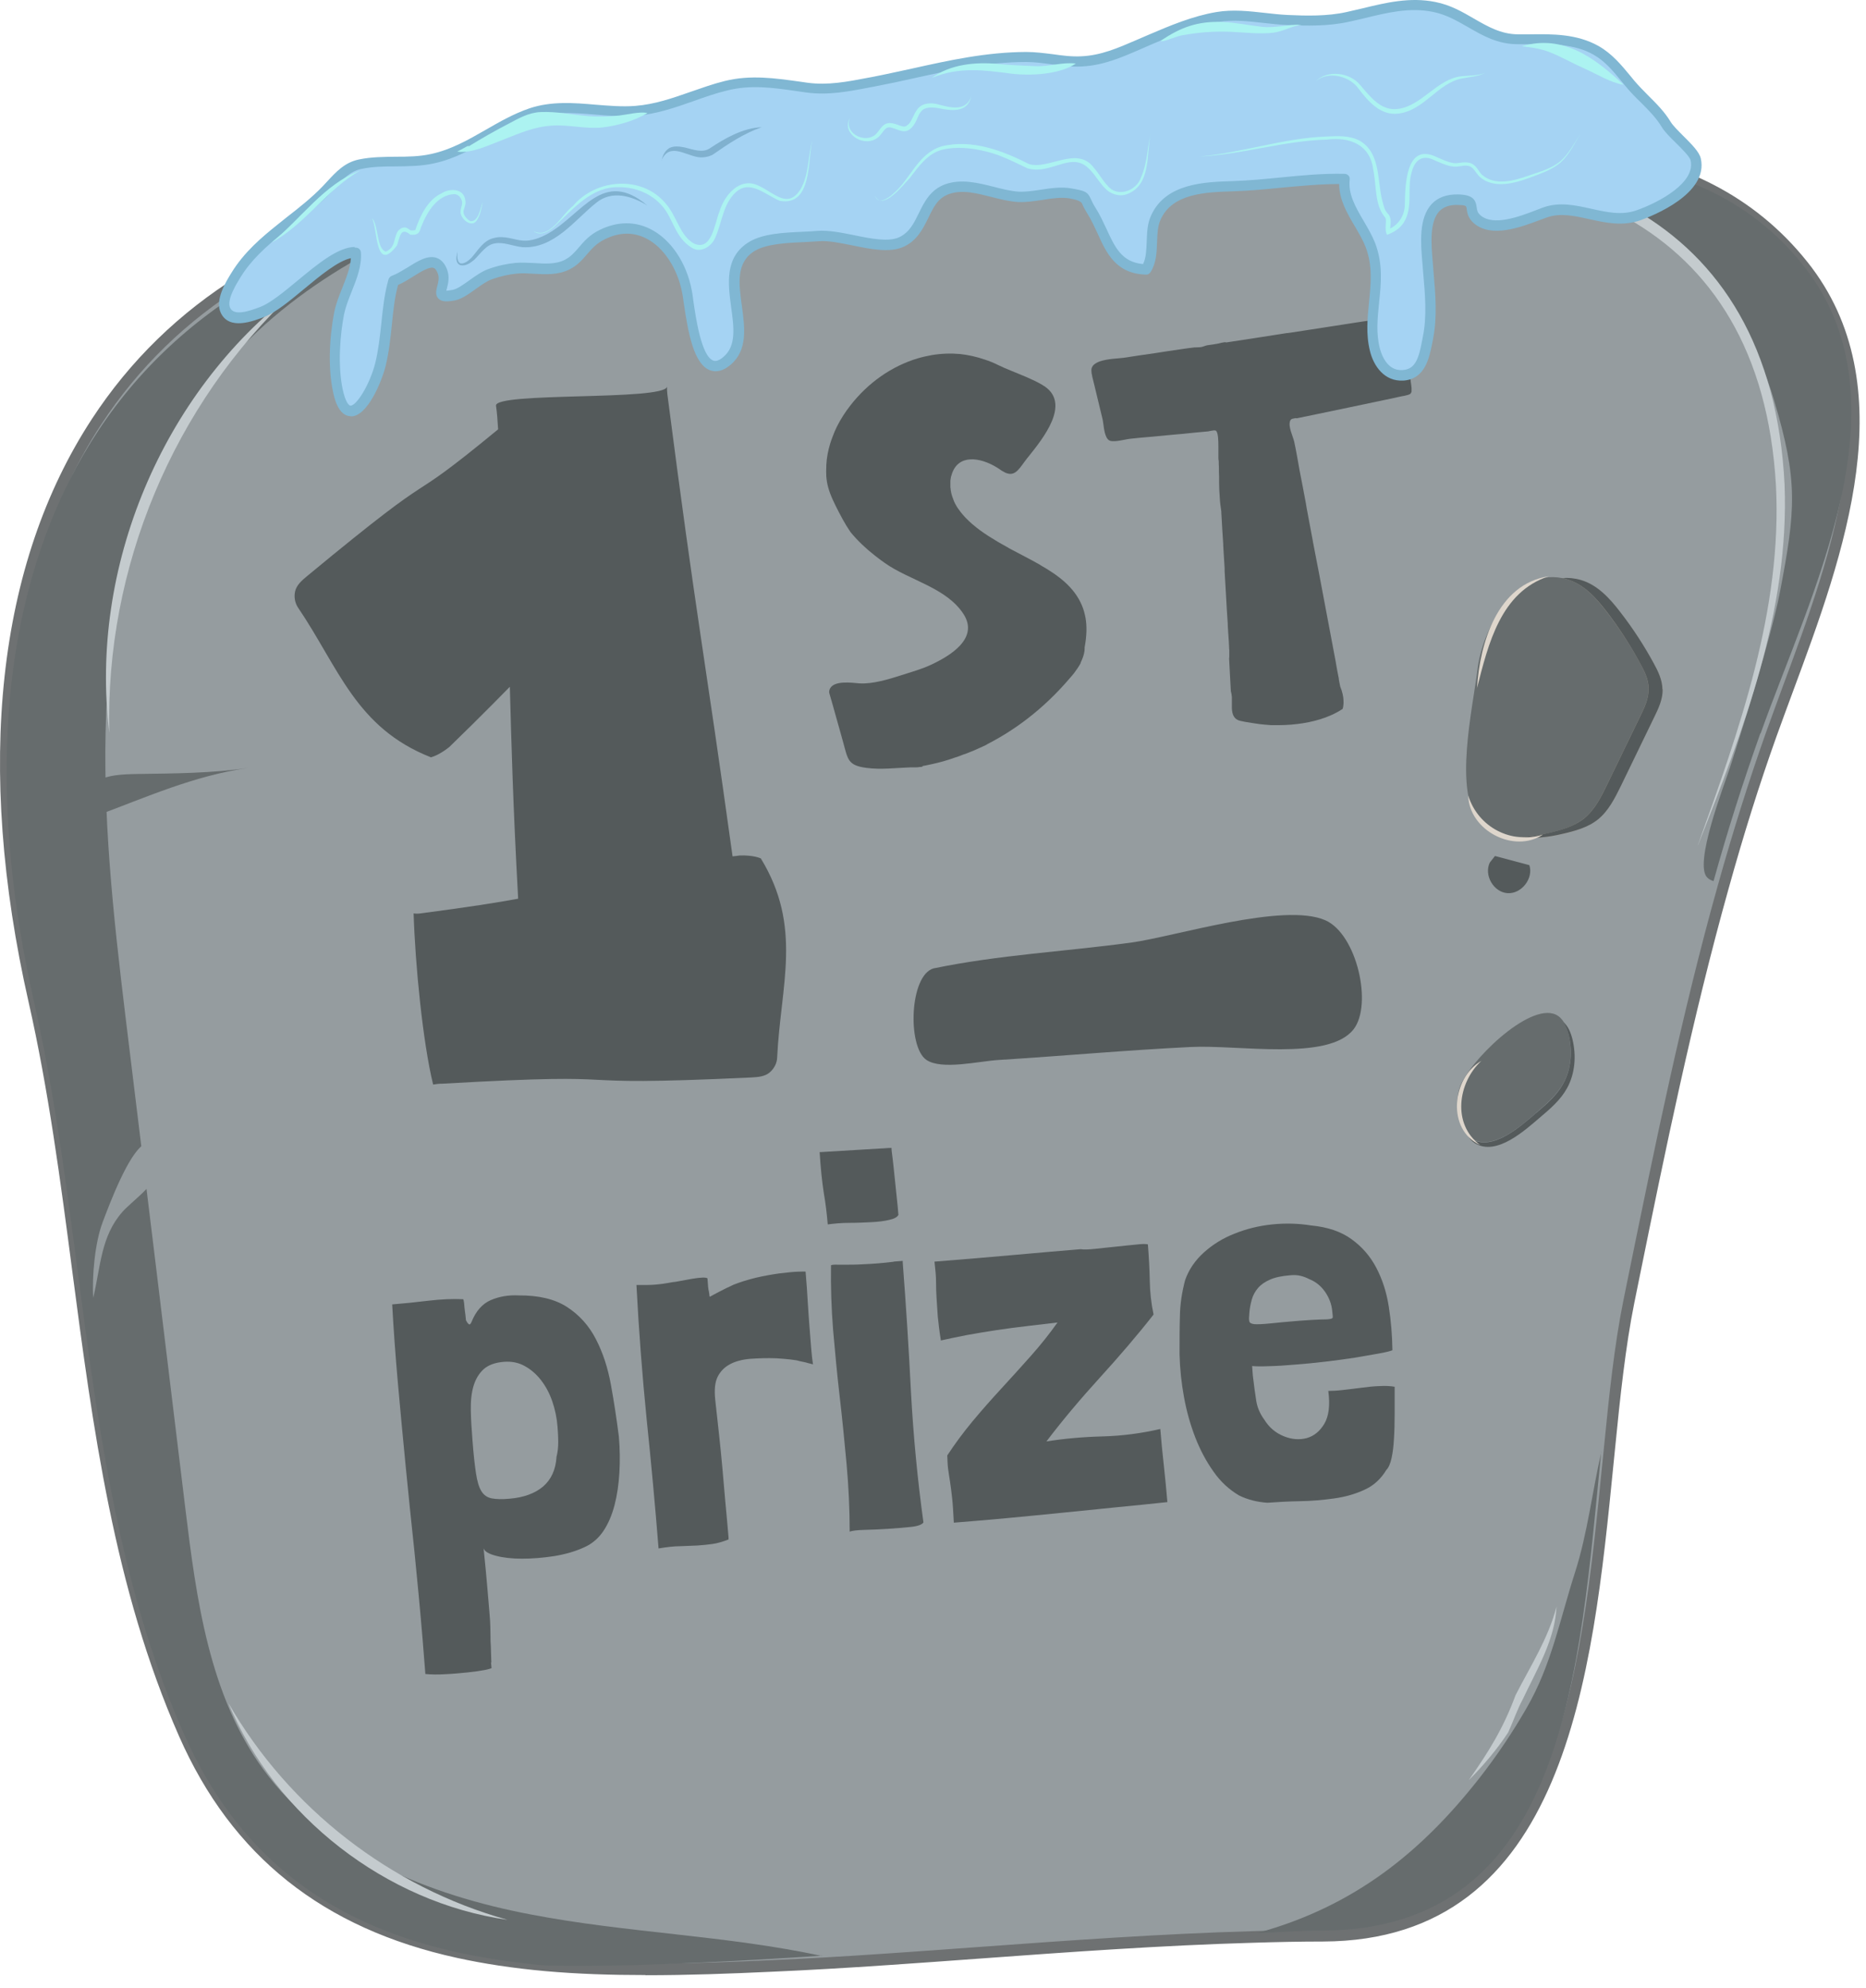 <svg width="108" height="115" viewBox="0 0 108 115" fill="none" xmlns="http://www.w3.org/2000/svg">
<path d="M102.518 42.486C101.488 45.386 100.568 48.336 99.738 51.306C97.518 59.206 95.908 67.296 94.268 75.306C93.768 77.746 93.458 80.616 93.158 83.646C91.888 96.296 90.708 111.916 76.568 111.966C75.228 111.966 73.888 111.996 72.548 112.036C65.498 112.236 58.458 112.846 51.408 113.326C49.138 113.476 46.858 113.616 44.578 113.716C40.238 113.916 35.788 114.066 31.558 113.686C29.838 113.526 28.158 113.286 26.528 112.936C19.818 111.466 14.048 107.996 10.648 100.296C4.758 86.946 5.138 71.906 1.958 57.886C-2.942 36.256 2.708 16.146 26.138 11.636C26.998 11.466 27.888 11.326 28.798 11.196C30.358 10.986 31.918 10.796 33.478 10.626C35.878 10.366 38.278 10.156 40.688 9.986C41.388 9.926 42.088 9.886 42.788 9.836C44.298 9.746 45.808 9.656 47.318 9.586C47.918 9.556 48.518 9.526 49.118 9.506C49.508 9.486 49.888 9.466 50.278 9.456C57.798 9.176 65.328 9.126 72.848 9.056C74.588 9.036 76.428 8.936 78.318 8.816C87.558 8.256 98.028 7.406 104.348 15.326C110.608 23.166 105.388 34.366 102.508 42.476L102.518 42.486Z" fill="#959C9F"/>
<path d="M37.346 114.25C35.386 114.25 33.436 114.19 31.536 114.02C29.676 113.85 28.016 113.6 26.466 113.26C18.686 111.56 13.416 107.36 10.366 100.44C6.596 91.89 5.366 82.53 4.176 73.48C3.506 68.35 2.806 63.04 1.656 57.97C-1.444 44.3 -0.174 32.64 5.316 24.24C9.736 17.48 16.726 13.14 26.086 11.34C26.936 11.17 27.836 11.03 28.756 10.9C30.356 10.68 31.936 10.49 33.446 10.33C35.666 10.09 38.026 9.88 40.666 9.69C41.366 9.63 42.066 9.59 42.766 9.54C44.276 9.45 45.786 9.36 47.296 9.29L47.906 9.26C48.306 9.24 48.696 9.22 49.096 9.21L50.256 9.16C57.376 8.89 64.616 8.83 71.626 8.77H72.846C74.576 8.74 76.406 8.64 78.296 8.52L78.956 8.48C88.036 7.92 98.326 7.29 104.606 15.15C110.326 22.32 106.696 32.12 103.776 39.99C103.446 40.89 103.116 41.77 102.816 42.61C101.836 45.35 100.906 48.31 100.046 51.41C97.956 58.87 96.376 66.59 94.856 74.06L94.586 75.39C94.086 77.86 93.766 80.85 93.486 83.7L93.386 84.69C92.166 96.97 90.646 112.26 76.576 112.31C75.226 112.31 73.876 112.34 72.566 112.38C67.256 112.53 61.866 112.92 56.656 113.3C54.916 113.43 53.186 113.55 51.446 113.67C48.956 113.84 46.716 113.97 44.616 114.06C42.246 114.17 39.796 114.26 37.366 114.26L37.346 114.25ZM86.286 8.81C83.836 8.81 81.376 8.96 79.006 9.11L78.346 9.15C76.456 9.27 74.606 9.37 72.866 9.39H71.646C64.646 9.46 57.406 9.52 50.296 9.79L49.136 9.84C48.736 9.85 48.346 9.87 47.946 9.89L47.326 9.92C45.816 9.99 44.306 10.07 42.806 10.16C42.106 10.21 41.406 10.25 40.716 10.31C38.086 10.5 35.726 10.71 33.516 10.95C32.016 11.11 30.446 11.3 28.846 11.52C27.936 11.64 27.046 11.79 26.206 11.95C17.016 13.72 10.166 17.96 5.846 24.57C0.526 32.7 -0.734 44.51 2.276 57.81C3.436 62.91 4.136 68.24 4.806 73.38C5.986 82.39 7.206 91.7 10.946 100.16C13.916 106.88 19.036 110.96 26.596 112.61C28.116 112.95 29.756 113.19 31.586 113.36C35.806 113.74 40.316 113.58 44.566 113.39C46.666 113.3 48.896 113.17 51.386 113C53.126 112.88 54.856 112.76 56.596 112.63C61.816 112.25 67.216 111.86 72.536 111.71C73.856 111.67 75.216 111.64 76.566 111.64C90.056 111.59 91.486 97.25 92.746 84.6L92.846 83.61C93.126 80.75 93.446 77.74 93.956 75.24L94.226 73.91C95.756 66.43 97.326 58.69 99.426 51.21C100.296 48.1 101.236 45.12 102.216 42.36C102.516 41.52 102.846 40.64 103.176 39.73C106.036 32.01 109.606 22.4 104.106 15.52C99.656 9.94 93.026 8.79 86.286 8.79V8.81Z" fill="#6E7172"/>
<path d="M47.587 113.128C45.317 113.278 43.037 113.418 40.757 113.518C37.697 113.658 34.597 113.768 31.557 113.698C29.837 113.538 28.157 113.298 26.527 112.948C19.817 111.478 14.047 108.008 10.647 100.308C4.757 86.958 5.137 71.918 1.957 57.898C-2.943 36.268 3.147 16.578 26.567 12.078C26.327 12.178 25.477 12.628 25.237 12.738C19.067 15.368 13.737 19.018 10.397 24.838C4.637 34.868 5.867 47.278 7.257 58.758C8.417 68.248 9.577 77.758 10.727 87.258C11.367 92.518 12.107 98.048 15.227 102.338C18.767 107.208 24.817 109.628 30.737 110.748C36.297 111.818 42.027 111.948 47.577 113.148L47.587 113.128Z" fill="#666C6D"/>
<path d="M14.359 44.422C12.259 44.732 10.069 44.742 7.949 44.772C6.169 44.802 4.569 44.962 5.539 47.202C8.489 46.112 11.189 44.882 14.359 44.422Z" fill="#666C6D"/>
<path d="M101.887 42.418C100.857 45.318 100.007 47.988 99.177 50.968C99.027 50.928 98.907 50.858 98.807 50.758C98.027 49.968 99.767 45.498 100.117 44.428C100.887 42.048 102.547 36.718 103.017 34.258C103.937 29.458 104.077 27.828 102.677 23.148C101.277 18.468 98.247 14.168 93.937 11.878C89.217 9.368 83.637 10.248 78.297 9.588C87.537 9.028 98.047 7.428 104.367 15.348C110.627 23.188 104.777 34.328 101.897 42.438L101.887 42.418Z" fill="#666C6D"/>
<path d="M98.268 48.89C100.668 42.21 103.158 35.27 102.788 28.08C101.898 12.52 89.678 8.43 75.998 10.07C67.028 10.69 58.058 9.17 49.098 10.05C58.008 8.88 67.028 10.18 75.958 9.51C90.028 7.74 102.498 12.08 103.288 28.05C103.568 35.33 100.908 42.24 98.278 48.88L98.268 48.89Z" fill="#C4CBCE"/>
<path d="M17.008 16.898C10.038 23.398 6.078 32.858 6.328 42.388C5.148 32.848 9.388 22.748 17.008 16.898Z" fill="#C4CBCE"/>
<path d="M13.219 98.516C16.729 104.616 22.609 109.176 29.379 111.056C22.349 110.056 15.929 105.076 13.219 98.516Z" fill="#C4CBCE"/>
<path d="M92.678 83.969C91.408 96.619 90.668 111.629 76.518 111.679C75.178 111.679 74.098 111.769 72.758 111.819C78.408 110.279 82.298 107.099 85.638 102.839C86.638 101.559 87.548 100.209 88.358 98.799C89.798 96.309 90.278 93.699 91.158 90.959C91.888 88.689 92.158 86.249 92.688 83.969H92.678Z" fill="#666C6D"/>
<path d="M28.419 96.165L28.449 96.495C28.449 96.495 28.319 96.555 28.049 96.605C27.779 96.655 27.449 96.705 27.049 96.745C26.659 96.785 26.229 96.825 25.789 96.845C25.339 96.875 24.949 96.865 24.619 96.835L24.459 94.825C24.319 93.145 24.159 91.455 23.989 89.775C23.809 88.095 23.639 86.435 23.479 84.805C23.319 83.175 23.169 81.575 23.029 80.005C22.889 78.435 22.779 76.915 22.699 75.455C23.329 75.405 24.019 75.335 24.769 75.245C25.519 75.155 26.199 75.125 26.809 75.155C26.829 75.195 26.849 75.265 26.859 75.365C26.879 75.565 26.889 75.735 26.909 75.855C26.929 75.975 26.949 76.145 26.969 76.375C27.019 76.475 27.069 76.545 27.129 76.595C27.179 76.645 27.239 76.595 27.289 76.475C27.539 75.845 27.919 75.415 28.409 75.205C28.899 74.995 29.439 74.905 30.009 74.935C31.169 74.925 32.109 75.145 32.819 75.605C33.529 76.065 34.089 76.685 34.489 77.465C34.889 78.235 35.179 79.115 35.359 80.105C35.539 81.095 35.689 82.085 35.819 83.105C35.879 83.815 35.889 84.505 35.849 85.185C35.809 85.865 35.719 86.485 35.569 87.065C35.419 87.635 35.209 88.135 34.929 88.555C34.649 88.975 34.289 89.285 33.859 89.485C33.329 89.735 32.739 89.905 32.079 90.015C31.419 90.115 30.799 90.165 30.209 90.165C29.619 90.165 29.109 90.105 28.699 89.995C28.279 89.885 28.049 89.745 27.989 89.565C28.089 90.515 28.159 91.285 28.209 91.875C28.259 92.465 28.299 92.935 28.329 93.295C28.359 93.645 28.379 93.925 28.379 94.115C28.379 94.305 28.389 94.495 28.389 94.665C28.389 94.835 28.389 95.035 28.409 95.245C28.409 95.455 28.429 95.765 28.439 96.175L28.419 96.165ZM32.199 84.315C32.279 84.025 32.309 83.725 32.309 83.415C32.309 83.105 32.289 82.815 32.269 82.535C32.229 82.025 32.129 81.545 31.969 81.075C31.809 80.605 31.589 80.195 31.319 79.845C31.049 79.495 30.729 79.215 30.359 79.015C29.999 78.815 29.599 78.745 29.179 78.775C28.649 78.815 28.259 78.965 27.989 79.205C27.719 79.455 27.529 79.775 27.409 80.165C27.289 80.565 27.239 81.035 27.249 81.585C27.259 82.135 27.299 82.725 27.349 83.355C27.409 84.145 27.479 84.765 27.549 85.225C27.619 85.685 27.719 86.025 27.859 86.255C27.999 86.485 28.199 86.625 28.459 86.675C28.719 86.725 29.059 86.735 29.489 86.695C30.319 86.625 30.969 86.385 31.439 85.985C31.909 85.575 32.159 85.015 32.209 84.295L32.199 84.315Z" fill="#545A5B"/>
<path d="M41.086 75.012C41.166 74.962 41.346 74.872 41.626 74.722C41.906 74.572 42.186 74.442 42.466 74.312C42.846 74.162 43.266 74.032 43.746 73.912C44.226 73.802 44.676 73.722 45.106 73.662C45.526 73.612 45.886 73.572 46.186 73.562C46.476 73.552 46.626 73.552 46.626 73.562C46.686 74.252 46.726 74.862 46.756 75.392C46.786 75.922 46.826 76.392 46.856 76.812C46.886 77.232 46.916 77.612 46.946 77.952C46.976 78.302 47.006 78.622 47.056 78.922L46.776 78.852C46.676 78.822 46.566 78.792 46.446 78.772C46.336 78.752 46.226 78.722 46.116 78.692C45.866 78.652 45.616 78.622 45.356 78.602C45.096 78.582 44.956 78.572 44.936 78.572C44.386 78.552 43.876 78.572 43.426 78.602C42.966 78.642 42.576 78.742 42.256 78.912C41.936 79.082 41.696 79.322 41.536 79.642C41.376 79.962 41.336 80.402 41.396 80.972C41.476 81.682 41.546 82.352 41.616 82.972C41.686 83.602 41.746 84.232 41.806 84.872C41.866 85.512 41.916 86.162 41.976 86.822C42.036 87.482 42.106 88.182 42.166 88.932V89.052C41.836 89.182 41.526 89.272 41.246 89.312C40.966 89.352 40.666 89.382 40.366 89.402C40.056 89.412 39.726 89.432 39.376 89.442C39.016 89.442 38.596 89.492 38.116 89.572C37.916 87.072 37.686 84.582 37.426 82.092C37.176 79.602 36.976 77.012 36.836 74.332C37.086 74.332 37.286 74.332 37.446 74.332C37.606 74.332 37.766 74.322 37.906 74.312C38.046 74.302 38.196 74.282 38.366 74.262C38.526 74.242 38.726 74.202 38.966 74.162C39.046 74.162 39.196 74.132 39.406 74.092C39.616 74.052 39.836 74.012 40.066 73.972C40.296 73.932 40.496 73.912 40.676 73.902C40.846 73.902 40.936 73.922 40.946 73.952C40.956 74.112 40.966 74.242 40.976 74.322C40.976 74.402 40.986 74.472 40.996 74.522C40.996 74.572 41.006 74.622 41.026 74.692C41.036 74.752 41.056 74.852 41.066 74.992L41.086 75.012Z" fill="#545A5B"/>
<path d="M47.447 66.648L51.597 66.398C51.597 66.518 51.627 66.738 51.667 67.048C51.708 67.358 51.737 67.708 51.778 68.078C51.818 68.448 51.858 68.838 51.898 69.228C51.938 69.618 51.977 69.968 51.998 70.278C51.928 70.408 51.748 70.508 51.458 70.568C51.167 70.638 50.828 70.678 50.428 70.698C50.028 70.718 49.608 70.738 49.157 70.738C48.708 70.738 48.288 70.778 47.907 70.828C47.858 70.238 47.788 69.628 47.678 68.998C47.578 68.358 47.498 67.578 47.438 66.638L47.447 66.648ZM51.727 72.978L52.248 72.938V73.028C52.438 75.488 52.597 77.988 52.727 80.558C52.867 83.118 53.108 85.618 53.447 88.068C53.358 88.198 53.108 88.288 52.708 88.328C52.297 88.368 51.858 88.408 51.388 88.438C50.907 88.468 50.458 88.488 50.028 88.498C49.597 88.508 49.318 88.548 49.178 88.598C49.178 87.308 49.117 86.008 48.998 84.688C48.877 83.368 48.748 82.068 48.597 80.768C48.447 79.478 48.328 78.188 48.218 76.928C48.117 75.658 48.078 74.428 48.097 73.218V73.188C48.178 73.158 48.307 73.148 48.508 73.158C48.697 73.158 48.847 73.158 48.947 73.158C49.208 73.158 49.578 73.158 50.047 73.128C50.517 73.108 51.078 73.068 51.718 72.988L51.727 72.978Z" fill="#545A5B"/>
<path d="M66.436 71.961C66.496 72.731 66.536 73.441 66.546 74.081C66.556 74.721 66.626 75.381 66.766 76.041C65.826 77.241 64.786 78.451 63.666 79.681C62.546 80.911 61.506 82.141 60.566 83.381C61.576 83.221 62.656 83.121 63.806 83.091C64.956 83.061 66.076 82.911 67.156 82.661C67.206 83.311 67.276 84.001 67.356 84.731C67.436 85.461 67.506 86.181 67.566 86.891C66.636 86.991 65.646 87.091 64.606 87.191C63.566 87.301 62.506 87.401 61.436 87.511C60.366 87.621 59.296 87.721 58.246 87.821C57.196 87.921 56.176 88.001 55.206 88.081C55.176 87.491 55.146 87.011 55.106 86.651C55.066 86.291 55.026 85.971 54.986 85.711C54.946 85.451 54.906 85.211 54.876 84.981C54.846 84.761 54.836 84.491 54.826 84.191C55.266 83.521 55.746 82.871 56.286 82.221C56.826 81.571 57.386 80.941 57.966 80.311C58.546 79.681 59.116 79.051 59.676 78.421C60.236 77.791 60.746 77.151 61.206 76.501C60.676 76.561 60.116 76.631 59.506 76.701C58.896 76.771 58.296 76.851 57.686 76.941C57.076 77.031 56.506 77.131 55.946 77.231C55.396 77.341 54.896 77.441 54.456 77.541C54.366 77.001 54.316 76.531 54.276 76.151C54.246 75.761 54.226 75.411 54.206 75.101C54.186 74.791 54.176 74.461 54.176 74.141C54.176 73.811 54.136 73.431 54.086 72.981C55.726 72.851 57.276 72.721 58.726 72.591C60.176 72.461 61.446 72.351 62.546 72.261C62.716 72.291 62.996 72.281 63.386 72.241C63.786 72.201 64.186 72.151 64.616 72.111C65.036 72.071 65.426 72.021 65.786 71.991C66.136 71.951 66.356 71.951 66.446 71.991L66.436 71.961Z" fill="#545A5B"/>
<path d="M72.469 79.009L72.51 79.559C72.579 80.169 72.65 80.659 72.71 81.039C72.769 81.419 72.93 81.789 73.18 82.129C73.46 82.579 73.829 82.889 74.299 83.079C74.76 83.269 75.21 83.299 75.629 83.189C76.049 83.069 76.389 82.799 76.65 82.359C76.909 81.919 76.99 81.289 76.879 80.459C77.079 80.459 77.359 80.449 77.7 80.409C78.04 80.369 78.4 80.329 78.779 80.279C79.15 80.229 79.51 80.189 79.859 80.179C80.21 80.159 80.49 80.179 80.719 80.219C80.719 80.749 80.719 81.269 80.719 81.779C80.719 82.289 80.71 82.769 80.68 83.209C80.659 83.649 80.609 84.029 80.54 84.349C80.469 84.669 80.37 84.899 80.24 85.029C79.93 85.539 79.519 85.929 78.99 86.169C78.46 86.419 77.87 86.589 77.219 86.679C76.57 86.769 75.909 86.829 75.23 86.839C74.549 86.849 73.919 86.889 73.35 86.929C72.779 86.889 72.23 86.759 71.719 86.509C71.139 86.169 70.639 85.709 70.23 85.119C69.809 84.529 69.46 83.869 69.18 83.149C68.9 82.429 68.68 81.649 68.529 80.829C68.379 80.009 68.29 79.179 68.269 78.339C68.269 77.589 68.269 76.849 68.29 76.149C68.299 75.439 68.409 74.749 68.59 74.059C68.799 73.449 69.169 72.909 69.68 72.449C70.189 71.989 70.79 71.619 71.46 71.359C72.129 71.089 72.85 70.909 73.62 70.829C74.389 70.749 75.15 70.769 75.889 70.889C76.84 70.979 77.609 71.239 78.219 71.679C78.829 72.119 79.309 72.669 79.659 73.339C80.01 74.009 80.249 74.749 80.379 75.579C80.51 76.409 80.579 77.249 80.59 78.109C80.45 78.159 80.189 78.229 79.79 78.299C79.4 78.369 78.93 78.449 78.4 78.539C77.87 78.619 77.299 78.699 76.689 78.769C76.079 78.839 75.499 78.899 74.939 78.939C74.379 78.989 73.879 79.019 73.43 79.029C72.98 79.049 72.65 79.039 72.45 79.019L72.469 79.009ZM75.769 73.989C75.6 73.899 75.43 73.839 75.26 73.799C75.09 73.759 74.9 73.749 74.68 73.769C74.189 73.809 73.799 73.889 73.51 74.019C73.21 74.149 72.98 74.309 72.809 74.509C72.639 74.709 72.519 74.929 72.45 75.179C72.379 75.429 72.329 75.689 72.309 75.959C72.29 76.189 72.279 76.339 72.309 76.439C72.329 76.529 72.43 76.579 72.609 76.599C72.799 76.609 73.09 76.599 73.48 76.559C73.87 76.519 74.46 76.459 75.23 76.399C75.76 76.359 76.15 76.339 76.419 76.329C76.689 76.329 76.87 76.319 76.98 76.299C77.09 76.279 77.139 76.249 77.139 76.189C77.139 76.139 77.129 76.029 77.109 75.869C77.079 75.469 76.939 75.089 76.7 74.739C76.46 74.389 76.15 74.139 75.769 73.989Z" fill="#545A5B"/>
<path d="M86.457 47.631C87.376 48.691 89.037 48.561 90.406 48.251C91.147 48.081 91.906 47.871 92.496 47.391C93.106 46.891 93.477 46.161 93.817 45.451C94.457 44.131 95.097 42.811 95.737 41.491C95.987 40.981 96.237 40.451 96.227 39.881C96.216 39.341 95.966 38.841 95.707 38.371C95.147 37.341 94.507 36.361 93.787 35.431C93.177 34.631 92.457 33.841 91.496 33.561C88.556 32.711 86.597 36.431 86.317 38.811C86.056 40.991 84.916 45.871 86.447 47.631H86.457Z" fill="#A39D92"/>
<path d="M85.648 47.577C86.568 48.637 88.228 48.507 89.598 48.197C90.338 48.027 91.098 47.817 91.688 47.337C92.298 46.837 92.668 46.107 93.008 45.397C93.648 44.077 94.288 42.757 94.928 41.437C95.178 40.927 95.428 40.397 95.418 39.827C95.408 39.287 95.158 38.787 94.898 38.317C94.338 37.287 93.698 36.307 92.978 35.377C92.368 34.577 91.648 33.787 90.688 33.507C87.748 32.657 85.788 36.377 85.508 38.757C85.248 40.937 84.108 45.817 85.638 47.577H85.648Z" fill="#666C6D"/>
<path d="M96.23 39.881C96.24 40.451 95.99 40.981 95.74 41.491C95.1 42.811 94.46 44.121 93.82 45.451C93.469 46.161 93.109 46.891 92.499 47.391C91.909 47.871 91.15 48.071 90.409 48.241C89.65 48.421 88.79 48.531 88.019 48.411C88.549 48.411 89.1 48.311 89.6 48.191C90.34 48.021 91.109 47.811 91.689 47.341C92.299 46.841 92.669 46.111 93.01 45.401C93.65 44.081 94.29 42.761 94.93 41.441C95.18 40.931 95.43 40.401 95.419 39.831C95.419 39.291 95.159 38.791 94.9 38.321C94.34 37.291 93.7 36.301 92.99 35.381C92.379 34.581 91.659 33.791 90.7 33.511C90.609 33.481 90.51 33.451 90.409 33.441C90.76 33.411 91.12 33.441 91.499 33.551C92.46 33.831 93.18 34.621 93.79 35.421C94.51 36.351 95.15 37.331 95.71 38.361C95.969 38.831 96.21 39.331 96.219 39.871L96.23 39.881Z" fill="#545A5B"/>
<path d="M86.526 49.516C87.186 49.696 87.846 49.866 88.516 50.046C88.766 50.806 88.066 51.716 87.256 51.666C86.446 51.616 85.876 50.626 86.226 49.896" fill="#545A5B"/>
<path d="M88.909 64.368C89.499 63.868 90.099 63.348 90.479 62.668C90.949 61.818 91.009 60.788 90.789 59.838C90.679 59.378 90.469 58.888 90.039 58.688C88.479 57.978 84.939 61.478 84.469 62.948C84.199 63.788 84.359 65.358 85.159 65.858C86.409 66.628 88.069 65.088 88.919 64.368H88.909Z" fill="#666C6D"/>
<path d="M91.009 60.113C91.239 61.053 91.169 62.093 90.699 62.943C90.329 63.623 89.719 64.143 89.129 64.643C88.279 65.363 86.619 66.903 85.369 66.133C85.209 66.033 85.079 65.893 84.969 65.723C85.019 65.783 85.079 65.833 85.149 65.873C86.399 66.643 88.059 65.103 88.909 64.383C89.499 63.883 90.109 63.363 90.479 62.683C90.949 61.833 91.019 60.793 90.789 59.853C90.729 59.613 90.639 59.353 90.499 59.133C90.769 59.373 90.919 59.753 91.009 60.113Z" fill="#545A5B"/>
<path d="M89.638 33.336C86.848 34.246 86.138 37.266 85.488 39.796C85.638 37.216 86.668 33.776 89.638 33.336Z" fill="#DED6CC"/>
<path d="M84.977 46.016C85.547 47.856 87.477 48.856 89.307 48.276C87.627 49.396 85.027 48.036 84.977 46.016Z" fill="#DED6CC"/>
<path d="M8.307 66.211C7.427 66.781 6.377 69.541 5.937 70.711C5.497 71.881 5.317 73.821 5.397 75.071C5.827 73.261 5.837 71.511 7.087 70.101C7.567 69.551 9.007 68.521 9.117 67.811C9.187 67.331 8.487 66.301 8.317 66.211H8.307Z" fill="#959C9F"/>
<path d="M90.088 92.938C89.998 94.858 88.948 96.578 88.148 98.267C87.798 98.918 87.598 99.547 87.288 100.217C86.628 101.217 85.848 102.138 85.008 102.978C86.178 101.308 87.008 99.978 87.718 98.058C88.588 96.358 89.608 94.787 90.088 92.938Z" fill="#C4CBCE"/>
<path d="M85.739 61.367C84.379 62.617 84.029 65.037 85.669 66.237C83.709 65.347 84.029 62.347 85.739 61.367Z" fill="#DED6CC"/>
<path d="M54.049 56.015C57.819 55.235 61.639 55.045 65.469 54.525C67.979 54.185 74.309 52.175 76.709 53.235C78.529 54.035 79.459 58.115 78.339 59.545C76.889 61.395 71.679 60.425 68.919 60.565C65.219 60.745 61.499 61.085 57.799 61.315C56.649 61.385 54.489 61.915 53.609 61.305C52.509 60.535 52.639 56.405 54.039 56.015H54.049Z" fill="#545A5B"/>
<path d="M75.048 24.198C75.438 24.117 75.828 24.038 76.218 23.957C76.838 23.828 77.468 23.698 78.088 23.567C78.748 23.427 79.408 23.288 80.078 23.148C80.378 23.087 80.678 23.027 80.968 22.957C81.048 22.938 81.128 22.927 81.208 22.907C81.248 22.907 81.278 22.898 81.318 22.887C81.448 22.858 81.538 22.837 81.618 22.788C81.628 22.788 81.638 22.767 81.648 22.758C81.648 22.758 81.658 22.747 81.658 22.738C81.658 22.738 81.668 22.718 81.678 22.707C81.678 22.698 81.688 22.677 81.698 22.657C81.698 22.657 81.698 22.657 81.698 22.648C81.698 22.617 81.698 22.598 81.698 22.558C81.698 22.547 81.698 22.538 81.698 22.527C81.698 22.497 81.698 22.477 81.698 22.448C81.688 22.317 81.668 22.188 81.648 22.058C81.648 22.027 81.648 21.997 81.638 21.968C81.548 21.267 81.458 20.547 81.428 19.848C81.428 19.817 81.428 19.777 81.428 19.758C81.428 19.727 81.428 19.698 81.428 19.657C81.428 19.617 81.428 19.567 81.428 19.517C81.428 19.477 81.428 19.438 81.428 19.387C81.428 19.297 81.448 19.198 81.448 19.098C81.448 19.098 81.448 19.098 81.448 19.087C81.448 19.038 81.448 18.988 81.448 18.938C81.448 18.938 81.448 18.918 81.448 18.907C81.448 18.867 81.448 18.828 81.448 18.788C81.448 18.758 81.448 18.718 81.438 18.688C81.438 18.677 81.438 18.668 81.438 18.657C81.438 18.608 81.418 18.558 81.408 18.517C81.408 18.497 81.398 18.468 81.388 18.448C81.378 18.418 81.368 18.398 81.348 18.378C81.348 18.358 81.338 18.348 81.328 18.328C81.308 18.297 81.288 18.277 81.268 18.258C81.248 18.238 81.238 18.238 81.238 18.238C81.038 18.117 80.538 18.348 80.338 18.378C79.718 18.468 79.108 18.567 78.488 18.657L77.258 18.848C76.418 18.977 75.578 19.108 74.728 19.238C74.658 19.247 74.588 19.258 74.518 19.267C74.488 19.267 74.458 19.267 74.418 19.277C73.268 19.457 72.118 19.637 70.978 19.808C70.878 19.758 70.548 19.878 70.438 19.887C70.258 19.918 70.078 19.948 69.898 19.968C69.758 19.988 69.648 20.058 69.508 20.078C69.378 20.098 69.248 20.087 69.118 20.098C68.598 20.157 68.078 20.247 67.568 20.317C67.078 20.398 66.578 20.468 66.088 20.538C66.088 20.538 65.808 20.578 65.818 20.578L65.488 20.628L65.028 20.698C64.748 20.738 64.108 20.747 63.648 20.907C63.518 20.957 63.398 21.017 63.298 21.108C63.258 21.148 63.228 21.188 63.208 21.238C63.188 21.277 63.168 21.328 63.168 21.378C63.168 21.438 63.168 21.488 63.178 21.558C63.178 21.558 63.178 21.567 63.178 21.587C63.178 21.617 63.198 21.657 63.208 21.707C63.208 21.718 63.208 21.738 63.208 21.747C63.258 21.957 63.338 22.277 63.338 22.277C63.498 22.938 63.658 23.608 63.818 24.267C63.868 24.488 63.888 24.997 64.038 25.288C64.088 25.387 64.158 25.468 64.248 25.497C64.538 25.587 65.138 25.407 65.438 25.378C65.788 25.337 66.148 25.308 66.498 25.277C66.998 25.227 67.498 25.188 67.998 25.137C68.148 25.128 68.298 25.108 68.448 25.098C68.928 25.047 69.418 24.997 69.898 24.957H69.908C69.998 24.948 70.268 24.867 70.358 24.907C70.358 24.907 70.378 24.907 70.378 24.918C70.508 25.027 70.518 25.488 70.518 25.858V25.918C70.518 26.027 70.518 26.128 70.518 26.207C70.518 26.227 70.518 26.247 70.518 26.267C70.518 26.267 70.518 26.288 70.518 26.297C70.518 26.308 70.518 26.328 70.518 26.348C70.518 26.348 70.518 26.367 70.518 26.387C70.518 26.398 70.518 26.407 70.518 26.418C70.518 26.508 70.518 26.598 70.538 26.688C70.538 26.797 70.538 26.918 70.548 27.027C70.548 27.027 70.548 27.047 70.548 27.058C70.548 27.078 70.548 27.098 70.548 27.117C70.548 27.258 70.548 27.398 70.558 27.547V27.587C70.558 27.698 70.558 27.808 70.558 27.918C70.558 28.207 70.578 28.508 70.598 28.797C70.598 28.918 70.618 29.038 70.628 29.157C70.648 29.308 70.668 29.448 70.688 29.598C70.688 29.677 70.688 29.747 70.698 29.828C70.728 30.378 70.758 30.927 70.798 31.477C70.798 31.547 70.798 31.617 70.808 31.688C70.808 31.707 70.808 31.727 70.808 31.738L70.878 32.867C70.878 32.928 70.878 32.977 70.878 33.038C70.908 33.498 70.928 33.958 70.958 34.428C70.988 34.968 71.018 35.517 71.058 36.057C71.058 36.188 71.068 36.318 71.078 36.447C71.078 36.547 71.088 36.638 71.098 36.737C71.098 36.748 71.098 36.758 71.098 36.778C71.118 37.008 71.128 37.227 71.138 37.458C71.138 37.508 71.138 37.557 71.148 37.597C71.148 37.657 71.148 37.718 71.148 37.778C71.148 37.778 71.148 37.778 71.148 37.788C71.148 37.837 71.148 37.888 71.148 37.938C71.148 37.987 71.148 38.047 71.138 38.097C71.148 38.318 71.168 38.667 71.188 39.057C71.208 39.358 71.218 39.648 71.238 39.958C71.238 39.958 71.238 39.968 71.238 39.977C71.268 40.087 71.288 40.197 71.298 40.318C71.298 40.318 71.298 40.318 71.298 40.337C71.298 40.428 71.298 40.528 71.298 40.627C71.298 40.737 71.298 40.858 71.298 40.958C71.298 40.958 71.298 40.968 71.298 40.977C71.318 41.328 71.408 41.627 71.828 41.708C71.908 41.727 71.988 41.737 72.068 41.758C72.348 41.807 72.638 41.847 72.918 41.888C73.128 41.917 73.348 41.928 73.568 41.947C73.568 41.947 73.578 41.947 73.598 41.947C73.608 41.947 73.628 41.947 73.638 41.947C73.648 41.947 73.668 41.947 73.688 41.947C73.698 41.947 73.718 41.947 73.738 41.947C73.768 41.947 73.818 41.947 73.858 41.947C74.128 41.947 74.588 41.947 75.118 41.877C75.918 41.778 76.898 41.547 77.708 41.008C77.708 41.008 77.778 40.837 77.758 40.508V40.498C77.748 40.288 77.698 40.028 77.568 39.708C77.588 39.828 77.618 39.947 77.638 40.078C77.618 39.958 77.588 39.837 77.568 39.708C77.548 39.617 77.538 39.538 77.518 39.458C77.508 39.407 77.498 39.347 77.488 39.297C77.488 39.288 77.488 39.267 77.488 39.258C77.428 38.958 77.368 38.648 77.318 38.347C77.318 38.328 77.318 38.297 77.308 38.278C77.098 37.148 76.878 36.017 76.668 34.888C76.458 33.767 76.248 32.657 76.028 31.538C76.028 31.488 76.008 31.448 75.998 31.398C75.998 31.367 75.988 31.348 75.988 31.317C75.868 30.677 75.748 30.038 75.628 29.398C75.628 29.358 75.608 29.317 75.608 29.267C75.608 29.267 75.588 29.188 75.588 29.148C75.468 28.508 75.348 27.867 75.218 27.218C75.118 26.668 75.028 26.108 74.908 25.558C74.838 25.238 74.528 24.648 74.678 24.328C74.738 24.207 74.848 24.218 74.988 24.188L75.048 24.198Z" fill="#545A5B"/>
<path d="M44.009 49.647C44.009 49.647 43.609 49.457 42.809 49.487C42.669 49.507 42.539 49.527 42.399 49.537C40.729 37.487 40.329 35.987 38.629 22.837C38.609 22.677 38.599 22.517 38.609 22.367C38.439 23.197 28.549 22.657 28.709 23.477C28.739 23.667 28.759 23.887 28.779 24.107C28.799 24.357 28.809 24.597 28.829 24.837C22.729 29.857 26.309 26.267 17.759 33.337C17.469 33.577 17.159 33.847 17.079 34.217C17.009 34.527 17.069 34.877 17.249 35.147C19.609 38.627 20.589 42.097 24.939 43.807C24.939 43.807 25.369 43.717 25.999 43.217C26.459 42.767 26.909 42.327 27.369 41.877C28.219 41.037 28.919 40.327 29.509 39.727C29.599 43.047 29.689 46.497 29.989 51.987C28.809 52.207 27.079 52.477 24.339 52.837C24.199 52.857 24.069 52.857 23.939 52.837C24.029 55.777 24.469 60.297 25.069 62.737C25.229 62.707 25.419 62.687 25.619 62.687C37.919 61.987 31.189 62.907 43.489 62.327C43.869 62.307 44.279 62.277 44.559 62.027C44.799 61.817 44.969 61.507 44.979 61.187C45.179 56.987 46.469 53.627 44.029 49.647H44.009Z" fill="#545A5B"/>
<path d="M60.226 32.69C59.636 32.35 58.986 32.03 58.356 31.69C58.356 31.69 58.366 31.69 58.376 31.69C58.356 31.68 58.336 31.67 58.316 31.66C58.206 31.6 58.096 31.54 57.976 31.47C57.816 31.38 57.656 31.29 57.506 31.19C57.336 31.09 57.176 30.99 57.016 30.88C56.976 30.85 56.926 30.82 56.886 30.79C56.826 30.75 56.776 30.71 56.716 30.67C56.576 30.57 56.446 30.46 56.316 30.35C56.306 30.34 56.296 30.33 56.276 30.32C56.146 30.21 56.026 30.09 55.906 29.97C55.896 29.96 55.876 29.94 55.866 29.93C55.766 29.82 55.666 29.71 55.576 29.59C55.576 29.59 55.566 29.57 55.556 29.56C55.556 29.56 55.546 29.54 55.536 29.53C55.496 29.48 55.456 29.43 55.426 29.38C55.326 29.23 55.246 29.08 55.186 28.92C55.126 28.77 55.076 28.62 55.046 28.47C55.046 28.43 55.036 28.4 55.026 28.36C55.026 28.3 55.016 28.25 55.006 28.19C55.006 28.12 55.006 28.06 55.006 27.99C55.006 27.96 55.006 27.93 55.006 27.9C55.006 27.87 55.006 27.85 55.006 27.82C55.006 27.79 55.016 27.76 55.016 27.73C55.026 27.64 55.046 27.55 55.076 27.47C55.436 26.24 56.736 26.45 57.696 27.04C57.776 27.09 57.856 27.14 57.936 27.2C57.966 27.23 58.006 27.24 58.036 27.26C58.126 27.31 58.206 27.36 58.286 27.38C58.806 27.55 59.036 27.03 59.456 26.5C59.486 26.47 59.516 26.43 59.546 26.39C60.376 25.35 61.956 23.39 60.476 22.36C60.456 22.34 60.436 22.33 60.406 22.32C60.376 22.3 60.356 22.28 60.336 22.27C59.776 21.94 59.156 21.71 58.556 21.46C58.276 21.35 58.006 21.23 57.736 21.1C57.496 20.98 57.246 20.88 56.996 20.8C56.526 20.64 56.046 20.53 55.576 20.48C55.026 20.43 54.476 20.45 53.936 20.54C53.656 20.59 53.386 20.65 53.116 20.73C51.606 21.18 50.226 22.15 49.206 23.47C49.056 23.66 48.916 23.86 48.796 24.05C48.546 24.44 48.336 24.85 48.186 25.27C48.136 25.4 48.086 25.54 48.046 25.67C47.926 26.07 47.846 26.48 47.826 26.89C47.826 27.02 47.816 27.15 47.816 27.28C47.816 27.47 47.826 27.65 47.856 27.82C47.856 27.82 47.856 27.83 47.856 27.84C47.936 28.33 48.126 28.78 48.366 29.26C48.626 29.78 48.896 30.3 49.226 30.78C49.636 31.28 50.116 31.73 50.626 32.13C50.826 32.29 51.016 32.43 51.216 32.57C52.626 33.57 54.776 33.99 55.766 35.52C56.676 36.93 54.986 37.94 53.896 38.45C53.346 38.71 52.746 38.87 52.166 39.06C51.446 39.29 50.496 39.58 49.746 39.53C49.326 39.5 48.166 39.32 48.006 39.92C47.986 39.98 47.986 40.05 48.006 40.12C48.066 40.34 48.136 40.56 48.196 40.78C48.336 41.27 48.466 41.76 48.606 42.24C48.676 42.48 48.736 42.72 48.806 42.96C49.076 43.93 49.066 44.28 50.156 44.42C50.996 44.53 51.836 44.42 52.676 44.39C52.686 44.39 52.696 44.39 52.706 44.39C52.726 44.39 52.756 44.39 52.796 44.39C52.816 44.39 52.836 44.39 52.866 44.39C53.006 44.39 53.126 44.39 53.216 44.37C53.376 44.37 53.406 44.34 53.406 44.31C53.506 44.29 53.606 44.28 53.716 44.25C54.056 44.18 54.456 44.09 54.926 43.94C55.056 43.9 55.196 43.85 55.336 43.8C55.356 43.8 55.386 43.79 55.406 43.78C55.526 43.74 55.646 43.69 55.776 43.64C55.826 43.62 55.876 43.61 55.926 43.59C56.026 43.55 56.126 43.51 56.226 43.47C56.306 43.44 56.386 43.4 56.466 43.37C56.536 43.34 56.616 43.3 56.686 43.27C56.796 43.22 56.916 43.17 57.036 43.11C57.076 43.09 57.116 43.07 57.156 43.04C58.656 42.27 60.346 41.08 61.936 39.21C62.006 39.13 62.086 39.04 62.156 38.95C62.306 38.75 62.446 38.55 62.546 38.36C62.546 38.35 62.546 38.34 62.546 38.33C62.726 37.96 62.786 37.68 62.776 37.45C62.896 36.8 62.916 36.23 62.826 35.73C62.776 35.48 62.716 35.25 62.626 35.04C62.196 33.99 61.276 33.29 60.196 32.68L60.226 32.69Z" fill="#545A5B"/>
<path d="M16.227 13.261C15.247 14.041 14.317 14.861 13.657 15.931C13.357 16.411 12.747 17.391 13.037 17.991C13.407 18.781 14.597 18.311 15.197 18.071C16.697 17.471 19.137 14.531 20.607 14.641C20.697 15.811 19.877 16.971 19.647 18.121C19.377 19.471 19.277 21.211 19.567 22.581C20.157 25.381 21.647 22.661 22.037 21.111C22.427 19.561 22.357 17.791 22.797 16.271C23.847 15.911 25.137 14.381 25.627 15.761C25.917 16.591 24.907 17.361 26.277 17.101C26.887 16.981 27.677 16.131 28.367 15.891C28.867 15.711 29.367 15.591 29.897 15.541C30.817 15.461 31.937 15.791 32.827 15.341C33.717 14.891 33.827 14.091 34.887 13.581C37.407 12.371 39.337 14.591 39.767 16.871C39.967 17.921 40.307 22.361 42.077 20.901C43.957 19.351 41.147 15.741 43.527 14.281C44.487 13.691 46.247 13.771 47.357 13.681C48.767 13.561 50.967 14.581 52.177 14.021C53.607 13.361 53.347 11.481 54.837 10.961C56.157 10.501 57.627 11.331 58.947 11.411C59.887 11.471 61.027 11.041 61.957 11.211C63.067 11.411 62.647 11.371 63.187 12.211C64.097 13.641 64.247 15.551 66.347 15.611C66.897 14.741 66.487 13.551 66.907 12.621C67.667 10.901 69.747 10.851 71.397 10.801C73.547 10.741 75.687 10.331 77.827 10.381C77.647 11.801 78.837 12.951 79.317 14.201C80.117 16.281 79.077 18.231 79.577 20.251C79.757 20.981 80.267 21.801 81.207 21.751C82.327 21.681 82.467 20.521 82.657 19.601C82.947 18.201 82.757 16.701 82.647 15.281C82.527 13.871 82.267 11.541 84.407 11.591C85.637 11.621 84.867 12.161 85.517 12.731C86.517 13.591 88.427 12.701 89.457 12.331C91.207 11.711 92.997 13.161 94.877 12.491C96.047 12.071 98.537 10.871 98.167 9.261C98.047 8.741 96.807 7.811 96.467 7.241C95.917 6.321 95.057 5.701 94.377 4.891C93.787 4.181 93.237 3.421 92.397 2.951C90.997 2.171 89.387 2.321 87.857 2.311C85.937 2.311 84.867 0.811 83.027 0.441C81.307 0.101 79.667 0.661 78.017 1.021C76.897 1.261 75.687 1.241 74.527 1.191C73.177 1.131 71.817 0.801 70.467 1.021C69.057 1.251 67.697 1.851 66.397 2.401C65.097 2.951 63.997 3.521 62.617 3.581C61.537 3.631 60.507 3.321 59.417 3.321C56.347 3.321 53.567 4.181 50.587 4.751C49.277 5.001 48.037 5.281 46.717 5.091C45.147 4.871 43.647 4.581 42.037 4.981C40.237 5.421 38.697 6.281 36.807 6.431C34.817 6.591 32.687 5.901 30.757 6.561C28.767 7.241 27.157 8.751 25.037 9.211C23.657 9.511 22.217 9.241 20.847 9.531C19.977 9.711 19.467 10.421 18.887 11.021C18.097 11.841 17.157 12.531 16.247 13.251L16.227 13.261Z" fill="#A5D3F3"/>
<path d="M20.308 24.076H20.298C19.568 24.066 19.338 22.986 19.268 22.626C18.998 21.356 19.038 19.636 19.348 18.046C19.448 17.566 19.628 17.096 19.818 16.636C20.048 16.046 20.278 15.486 20.308 14.936C19.568 15.086 18.518 15.956 17.588 16.726C16.758 17.416 15.968 18.066 15.308 18.326C14.688 18.566 13.268 19.136 12.778 18.096C12.428 17.356 13.058 16.326 13.398 15.776C14.128 14.586 15.148 13.726 16.048 13.006L16.598 12.566C17.308 12.016 18.038 11.436 18.658 10.796C18.748 10.696 18.848 10.596 18.938 10.496C19.438 9.956 19.948 9.396 20.768 9.226C21.478 9.076 22.198 9.076 22.898 9.066C23.618 9.066 24.288 9.056 24.958 8.906C26.108 8.656 27.088 8.096 28.118 7.506C28.918 7.046 29.738 6.576 30.648 6.266C31.898 5.846 33.208 5.946 34.468 6.056C35.228 6.116 36.018 6.186 36.768 6.126C37.898 6.036 38.898 5.686 39.958 5.316C40.598 5.096 41.258 4.856 41.948 4.686C43.438 4.316 44.868 4.526 46.248 4.716L46.738 4.786C47.918 4.946 49.048 4.726 50.248 4.496L50.518 4.446C51.288 4.296 52.038 4.126 52.788 3.966C54.998 3.476 57.088 3.016 59.398 3.006C59.918 3.006 60.438 3.076 60.938 3.136C61.498 3.216 62.038 3.286 62.588 3.256C63.718 3.206 64.708 2.776 65.748 2.326L66.468 2.016C67.728 1.476 69.038 0.926 70.408 0.696C71.358 0.536 72.298 0.646 73.208 0.746C73.648 0.796 74.088 0.846 74.528 0.866C75.588 0.916 76.828 0.946 77.938 0.696C78.238 0.626 78.538 0.556 78.848 0.486C80.208 0.156 81.608 -0.184 83.078 0.116C83.948 0.286 84.638 0.686 85.308 1.076C86.108 1.536 86.868 1.976 87.848 1.986C88.078 1.986 88.298 1.986 88.518 1.986C89.868 1.966 91.268 1.956 92.528 2.666C93.298 3.106 93.838 3.756 94.358 4.386L94.588 4.666C94.838 4.966 95.128 5.246 95.398 5.526C95.858 5.986 96.338 6.456 96.698 7.056C96.828 7.266 97.128 7.566 97.428 7.866C97.898 8.336 98.348 8.776 98.438 9.166C98.908 11.216 95.618 12.496 94.958 12.736C93.918 13.106 92.928 12.886 91.978 12.676C91.118 12.486 90.308 12.306 89.538 12.576C89.418 12.616 89.278 12.676 89.128 12.726C88.008 13.146 86.318 13.786 85.308 12.916C84.958 12.616 84.918 12.296 84.888 12.086C84.868 11.906 84.858 11.866 84.388 11.856C83.908 11.836 83.558 11.966 83.308 12.216C82.728 12.826 82.838 14.136 82.918 15.086L82.968 15.706C83.078 16.996 83.198 18.336 82.938 19.626L82.898 19.836C82.718 20.726 82.478 21.936 81.218 22.016C80.118 22.076 79.498 21.166 79.288 20.296C79.048 19.326 79.148 18.386 79.238 17.466C79.348 16.376 79.448 15.356 79.038 14.286C78.888 13.896 78.658 13.506 78.418 13.096C77.968 12.336 77.508 11.546 77.508 10.646C76.398 10.646 75.278 10.756 74.178 10.856C73.268 10.946 72.328 11.036 71.398 11.066C69.818 11.116 67.848 11.166 67.168 12.716C66.998 13.096 66.988 13.536 66.968 14.006C66.948 14.596 66.928 15.216 66.588 15.746C66.528 15.836 66.428 15.896 66.328 15.886C64.588 15.836 64.038 14.646 63.518 13.486C63.338 13.106 63.158 12.706 62.928 12.346C62.768 12.086 62.678 11.906 62.628 11.776C62.568 11.649 62.325 11.549 61.898 11.476C61.428 11.396 60.868 11.476 60.328 11.566C59.858 11.636 59.378 11.706 58.928 11.686C58.418 11.656 57.898 11.526 57.388 11.396C56.518 11.176 55.688 10.956 54.928 11.226C54.278 11.456 54.028 11.986 53.728 12.606C53.428 13.216 53.088 13.916 52.298 14.276C51.508 14.636 50.398 14.416 49.338 14.196C48.638 14.056 47.918 13.906 47.378 13.956C47.118 13.976 46.838 13.986 46.528 14.006C45.558 14.046 44.358 14.106 43.678 14.516C42.588 15.186 42.758 16.406 42.938 17.696C43.108 18.966 43.288 20.266 42.268 21.116C41.858 21.456 41.458 21.556 41.088 21.416C40.158 21.056 39.828 19.276 39.568 17.486C39.538 17.246 39.508 17.056 39.478 16.916C39.208 15.516 38.398 14.286 37.388 13.786C36.648 13.416 35.848 13.426 35.018 13.836C34.518 14.076 34.258 14.386 33.978 14.706C33.708 15.016 33.438 15.346 32.958 15.586C32.298 15.916 31.578 15.876 30.888 15.836C30.548 15.816 30.228 15.796 29.928 15.826C29.458 15.866 28.978 15.976 28.468 16.156C28.188 16.256 27.858 16.486 27.538 16.716C27.118 17.016 26.728 17.296 26.338 17.376C25.898 17.456 25.568 17.476 25.368 17.266C25.178 17.056 25.248 16.786 25.308 16.546C25.368 16.326 25.428 16.076 25.348 15.846C25.278 15.646 25.188 15.526 25.088 15.496C24.848 15.416 24.358 15.716 23.928 15.986C23.638 16.166 23.338 16.356 23.038 16.486C22.838 17.216 22.758 17.996 22.678 18.806C22.598 19.586 22.508 20.396 22.318 21.176C22.088 22.086 21.268 24.086 20.318 24.086L20.308 24.076ZM20.528 14.326C20.528 14.326 20.588 14.326 20.618 14.326C20.768 14.336 20.878 14.456 20.888 14.596C20.948 15.376 20.648 16.126 20.358 16.856C20.178 17.306 20.008 17.736 19.918 18.156C19.688 19.326 19.538 21.086 19.828 22.496C19.988 23.266 20.198 23.466 20.288 23.466C20.638 23.466 21.398 22.256 21.718 21.006C21.898 20.276 21.988 19.486 22.068 18.726C22.158 17.866 22.248 16.976 22.488 16.156C22.518 16.066 22.588 15.986 22.678 15.956C22.958 15.856 23.278 15.656 23.598 15.466C24.188 15.096 24.748 14.746 25.268 14.916C25.548 15.016 25.758 15.256 25.888 15.626C26.028 16.036 25.938 16.406 25.868 16.676C25.858 16.716 25.838 16.776 25.828 16.816C25.898 16.816 26.008 16.806 26.208 16.766C26.468 16.716 26.828 16.456 27.178 16.206C27.528 15.956 27.898 15.696 28.258 15.566C28.808 15.366 29.338 15.256 29.858 15.206C30.198 15.176 30.558 15.206 30.908 15.216C31.528 15.256 32.168 15.296 32.678 15.036C33.048 14.846 33.258 14.596 33.508 14.306C33.798 13.966 34.128 13.576 34.738 13.286C35.738 12.806 36.738 12.796 37.638 13.246C38.818 13.836 39.738 15.196 40.038 16.796C40.068 16.936 40.098 17.146 40.128 17.396C40.268 18.356 40.588 20.596 41.278 20.856C41.428 20.916 41.628 20.856 41.858 20.656C42.628 20.026 42.478 18.936 42.318 17.776C42.138 16.416 41.928 14.876 43.338 14.006C44.148 13.506 45.388 13.456 46.478 13.406C46.778 13.396 47.058 13.376 47.308 13.356C47.938 13.306 48.698 13.456 49.438 13.606C50.408 13.806 51.418 14.006 52.038 13.726C52.638 13.446 52.898 12.906 53.178 12.336C53.488 11.696 53.848 10.966 54.718 10.656C55.638 10.336 56.598 10.576 57.518 10.806C58.018 10.936 58.498 11.056 58.948 11.086C59.338 11.106 59.768 11.046 60.228 10.976C60.818 10.886 61.428 10.796 61.988 10.896C62.788 11.036 62.948 11.076 63.148 11.536C63.198 11.646 63.268 11.806 63.408 12.026C63.658 12.416 63.848 12.836 64.038 13.236C64.528 14.306 64.928 15.166 66.158 15.276C66.338 14.906 66.348 14.456 66.368 13.986C66.388 13.476 66.398 12.956 66.618 12.476C67.458 10.596 69.718 10.526 71.368 10.476C72.288 10.446 73.218 10.356 74.118 10.266C75.328 10.146 76.578 10.026 77.828 10.056C77.908 10.056 77.988 10.096 78.048 10.156C78.108 10.216 78.128 10.306 78.118 10.386C78.018 11.226 78.458 11.986 78.928 12.786C79.168 13.196 79.418 13.626 79.588 14.056C80.048 15.256 79.938 16.396 79.818 17.506C79.728 18.416 79.638 19.266 79.858 20.136C79.938 20.446 80.258 21.476 81.178 21.406C81.928 21.366 82.118 20.706 82.308 19.706L82.348 19.496C82.598 18.296 82.478 17.006 82.368 15.746L82.318 15.126C82.228 14.066 82.108 12.606 82.868 11.796C83.228 11.416 83.738 11.236 84.388 11.246C85.218 11.266 85.408 11.526 85.468 11.996C85.488 12.166 85.508 12.296 85.688 12.456C86.428 13.096 87.928 12.536 88.908 12.156C89.058 12.096 89.198 12.046 89.328 11.996C90.268 11.666 91.198 11.876 92.098 12.076C93.008 12.276 93.868 12.476 94.748 12.156C96.038 11.696 98.148 10.566 97.848 9.276C97.798 9.056 97.338 8.606 96.998 8.266C96.658 7.936 96.338 7.616 96.178 7.346C95.858 6.816 95.428 6.386 94.968 5.926C94.678 5.646 94.388 5.356 94.118 5.026L93.878 4.736C93.368 4.116 92.898 3.536 92.218 3.156C91.098 2.526 89.778 2.546 88.498 2.556C88.268 2.556 88.038 2.556 87.818 2.556C86.678 2.556 85.808 2.056 84.978 1.576C84.348 1.216 83.698 0.836 82.928 0.686C81.588 0.416 80.308 0.726 78.958 1.056C78.648 1.126 78.348 1.206 78.038 1.266C76.858 1.526 75.578 1.496 74.478 1.446C74.028 1.426 73.578 1.376 73.128 1.326C72.218 1.226 71.358 1.126 70.488 1.276C69.188 1.486 67.918 2.026 66.678 2.556L65.968 2.866C64.878 3.336 63.848 3.786 62.598 3.846C61.988 3.876 61.408 3.796 60.838 3.716C60.368 3.656 59.878 3.586 59.398 3.586H59.388C57.138 3.586 55.078 4.046 52.898 4.526C52.148 4.696 51.388 4.856 50.608 5.006L50.338 5.056C49.098 5.296 47.918 5.526 46.638 5.346L46.148 5.276C44.768 5.076 43.458 4.886 42.078 5.236C41.408 5.396 40.768 5.626 40.148 5.846C39.098 6.216 38.018 6.596 36.808 6.696C36.018 6.756 35.198 6.696 34.418 6.626C33.158 6.526 31.968 6.426 30.838 6.806C29.988 7.096 29.228 7.536 28.418 7.996C27.388 8.586 26.328 9.196 25.088 9.456C24.358 9.616 23.618 9.616 22.908 9.626C22.208 9.626 21.548 9.636 20.898 9.776C20.268 9.906 19.838 10.376 19.388 10.876C19.288 10.976 19.198 11.086 19.098 11.186C18.448 11.856 17.708 12.446 16.978 13.006L16.428 13.436C15.358 14.286 14.528 15.056 13.928 16.026C13.668 16.446 13.108 17.356 13.318 17.806C13.538 18.276 14.338 18.036 15.088 17.746C15.668 17.516 16.458 16.866 17.218 16.236C18.378 15.276 19.578 14.286 20.538 14.286L20.528 14.326Z" fill="#80B7D3"/>
<path d="M27.117 8.472C27.867 8.012 28.647 7.562 29.427 7.162C30.027 6.842 30.597 6.512 31.287 6.482C32.257 6.442 33.127 6.642 34.097 6.722C34.687 6.762 35.257 6.752 35.847 6.682C36.357 6.622 36.967 6.452 37.477 6.532C36.767 6.982 35.707 7.282 34.857 7.372C33.907 7.472 32.967 7.212 32.017 7.262C30.877 7.322 30.057 7.722 29.017 8.122C28.247 8.412 27.297 8.882 26.457 8.772C26.837 8.592 27.177 8.342 27.117 8.482V8.472Z" fill="#ACF3F1"/>
<path d="M53.926 4.507C54.996 3.717 56.456 3.577 57.736 3.697C58.456 3.767 59.186 3.797 59.916 3.827C60.696 3.867 61.506 3.577 62.266 3.677C61.326 4.317 59.616 4.397 58.506 4.257C56.946 4.057 55.536 3.847 53.926 4.507Z" fill="#ACF3F1"/>
<path d="M67.168 2.37C68.318 1.58 69.318 1.22 70.718 1.27C71.498 1.3 72.248 1.46 73.028 1.55C73.808 1.64 74.568 1.4 75.348 1.43C74.798 1.49 74.268 1.82 73.708 1.89C72.908 1.99 72.018 1.87 71.218 1.84C70.258 1.8 69.378 1.87 68.428 2.04C67.988 2.12 67.268 2.48 67.178 2.36L67.168 2.37Z" fill="#ACF3F1"/>
<path d="M88.078 2.676C90.478 1.956 92.348 3.386 93.968 4.906C93.198 4.776 92.448 4.296 91.728 3.976C91.088 3.696 90.478 3.346 89.838 3.076C89.088 2.756 88.388 2.726 88.088 2.676H88.078Z" fill="#ACF3F1"/>
<path d="M15.707 14.039C17.427 12.659 18.757 10.639 20.857 9.859C18.917 10.949 17.677 12.969 15.707 14.039Z" fill="#ACF3F1"/>
<path d="M21.459 12.767C21.459 12.717 21.509 12.667 21.559 12.647C21.919 13.117 21.789 14.367 22.329 14.557C22.909 14.297 22.749 13.847 23.029 13.367C23.149 13.257 23.229 13.147 23.469 13.157C23.679 13.227 23.709 13.327 23.799 13.327C23.879 13.337 24.039 13.327 24.039 13.297C24.309 12.517 24.729 11.577 25.549 11.187C26.009 10.887 26.819 10.877 26.929 11.557C27.009 11.867 26.789 12.117 26.829 12.307C26.859 12.497 27.059 12.717 27.239 12.797C27.699 12.817 27.809 12.037 27.939 11.677C27.869 12.047 27.809 12.437 27.589 12.757C27.299 13.177 26.739 12.727 26.659 12.337C26.629 12.027 26.809 11.807 26.729 11.617C26.669 11.397 26.509 11.247 26.309 11.227C25.309 11.267 24.719 12.257 24.389 13.097C24.329 13.197 24.349 13.307 24.219 13.477C24.029 13.617 23.909 13.577 23.749 13.577C23.189 13.107 23.149 13.687 22.979 14.197C21.729 15.837 21.859 13.337 21.549 12.657C21.539 12.657 21.449 12.707 21.449 12.757L21.459 12.767Z" fill="#ACF3F1"/>
<path d="M30.877 13.369C31.817 13.869 32.517 12.399 33.167 11.909C34.487 10.339 37.137 10.119 38.517 11.759C39.197 12.529 39.347 13.639 40.167 14.089C41.197 14.549 41.357 12.939 41.637 12.249C41.917 11.299 42.817 10.199 43.917 10.749C44.787 11.139 45.607 12.129 46.337 10.939C46.827 10.099 46.757 9.049 47.017 8.109C46.737 9.269 47.017 11.939 45.137 11.619C44.307 11.279 43.407 10.359 42.577 11.129C41.847 11.809 41.797 12.849 41.397 13.749C41.197 14.249 40.547 14.669 40.037 14.329C39.067 13.749 38.947 12.599 38.327 11.919C37.717 11.199 36.747 10.809 35.797 10.829C34.277 10.789 33.207 12.049 32.177 13.019C31.847 13.349 31.317 13.709 30.867 13.369H30.877Z" fill="#ACF3F1"/>
<path d="M50.637 11.331C50.847 11.861 51.407 11.471 51.687 11.211C52.697 10.371 53.107 8.901 54.477 8.471C56.247 8.021 58.067 8.731 59.557 9.491C60.677 9.841 62.347 8.411 63.307 9.701C63.607 10.041 63.807 10.431 64.097 10.731C64.637 11.441 65.787 11.071 66.047 10.241C66.397 9.461 66.407 8.551 66.597 7.711C66.347 8.891 66.637 10.711 65.227 11.231C64.787 11.401 64.247 11.221 63.947 10.881C63.367 10.291 63.027 9.321 62.077 9.371C61.267 9.411 60.437 10.011 59.477 9.741C58.647 9.351 57.917 8.961 57.067 8.761C56.247 8.561 55.357 8.461 54.537 8.661C53.697 8.871 53.177 9.621 52.647 10.311C52.257 10.711 51.097 12.231 50.637 11.321V11.331Z" fill="#ACF3F1"/>
<path d="M69.369 9.056C71.869 8.856 74.279 7.976 76.809 7.896C77.429 7.866 78.109 7.826 78.709 8.146C79.929 8.876 79.699 10.466 80.009 11.626C80.099 11.946 80.119 12.166 80.379 12.416C80.619 12.796 80.379 13.166 80.499 13.356L80.319 13.286C80.919 13.046 81.279 12.516 81.309 11.866C81.329 10.776 81.339 8.226 83.129 9.076C83.439 9.206 83.729 9.356 84.039 9.416C84.339 9.506 84.639 9.326 85.029 9.416C85.439 9.496 85.569 9.916 85.769 10.106C86.529 10.776 87.639 10.456 88.509 10.146C89.129 9.936 89.779 9.756 90.289 9.346C90.789 8.916 91.089 8.316 91.459 7.766C91.109 8.326 90.829 8.936 90.329 9.396C89.809 9.836 89.159 10.046 88.549 10.276C87.659 10.606 86.449 10.946 85.639 10.226C85.379 9.966 85.279 9.636 84.969 9.596C84.699 9.526 84.349 9.706 83.989 9.616C83.639 9.556 83.339 9.396 83.039 9.276C82.339 8.916 81.889 9.246 81.709 9.946C81.419 10.866 81.809 12.006 81.239 12.886C81.009 13.236 80.649 13.446 80.279 13.586C80.089 13.226 80.309 12.736 80.159 12.566C79.549 11.866 79.669 10.666 79.479 9.816C79.309 8.376 78.129 7.906 76.809 8.076C74.299 8.136 71.849 8.956 69.359 9.056H69.369Z" fill="#ACF3F1"/>
<path d="M76.156 4.701C76.816 4.031 78.126 4.171 78.736 4.931C79.316 5.601 79.926 6.431 80.906 6.301C82.276 6.141 83.176 4.561 84.586 4.411C85.056 4.361 85.526 4.391 85.966 4.211C85.546 4.431 85.056 4.451 84.606 4.541C83.196 4.821 82.426 6.391 80.936 6.571C79.876 6.711 79.136 5.801 78.586 5.071C78.056 4.381 76.846 4.101 76.156 4.701Z" fill="#ACF3F1"/>
<path d="M49.178 6.867C48.868 7.667 49.928 8.247 50.558 7.867C50.898 7.677 50.988 7.147 51.468 7.117C51.948 7.117 52.278 7.467 52.508 7.247C52.778 7.067 52.838 6.647 53.108 6.307C53.398 5.927 53.938 5.937 54.298 6.037C55.018 6.237 55.948 6.467 56.218 5.547C56.018 6.567 55.028 6.407 54.258 6.247C53.888 6.197 53.498 6.187 53.298 6.467C53.078 6.727 53.048 7.177 52.658 7.477C52.278 7.787 51.828 7.377 51.478 7.367C51.148 7.347 51.068 7.857 50.648 8.057C49.888 8.467 48.738 7.707 49.168 6.867H49.178Z" fill="#ACF3F1"/>
<path d="M38.299 9.279C38.349 9.009 38.469 8.729 38.749 8.559C39.039 8.419 39.359 8.479 39.629 8.529C40.179 8.669 40.659 8.849 41.069 8.589C41.929 8.019 42.989 7.399 44.079 7.359C42.999 7.749 42.199 8.289 41.249 8.949C40.979 9.089 40.639 9.139 40.339 9.079C39.569 8.919 38.729 8.279 38.289 9.269L38.299 9.279Z" fill="#80B1CF"/>
<path d="M37.456 11.879C36.536 11.319 35.386 10.989 34.486 11.749C33.266 12.719 32.066 14.409 30.236 14.299C29.646 14.229 29.146 13.989 28.656 14.079C28.146 14.149 27.856 14.629 27.446 15.029C27.226 15.209 26.966 15.409 26.636 15.339C26.316 15.189 26.416 14.799 26.486 14.549C26.456 14.799 26.446 15.169 26.666 15.239C26.886 15.269 27.136 15.069 27.306 14.889C27.666 14.479 27.986 13.899 28.586 13.769C29.206 13.599 29.776 13.889 30.266 13.919C30.746 13.959 31.276 13.759 31.726 13.509C33.736 12.349 34.916 9.749 37.446 11.869L37.456 11.879Z" fill="#80B1CF"/>
</svg>
